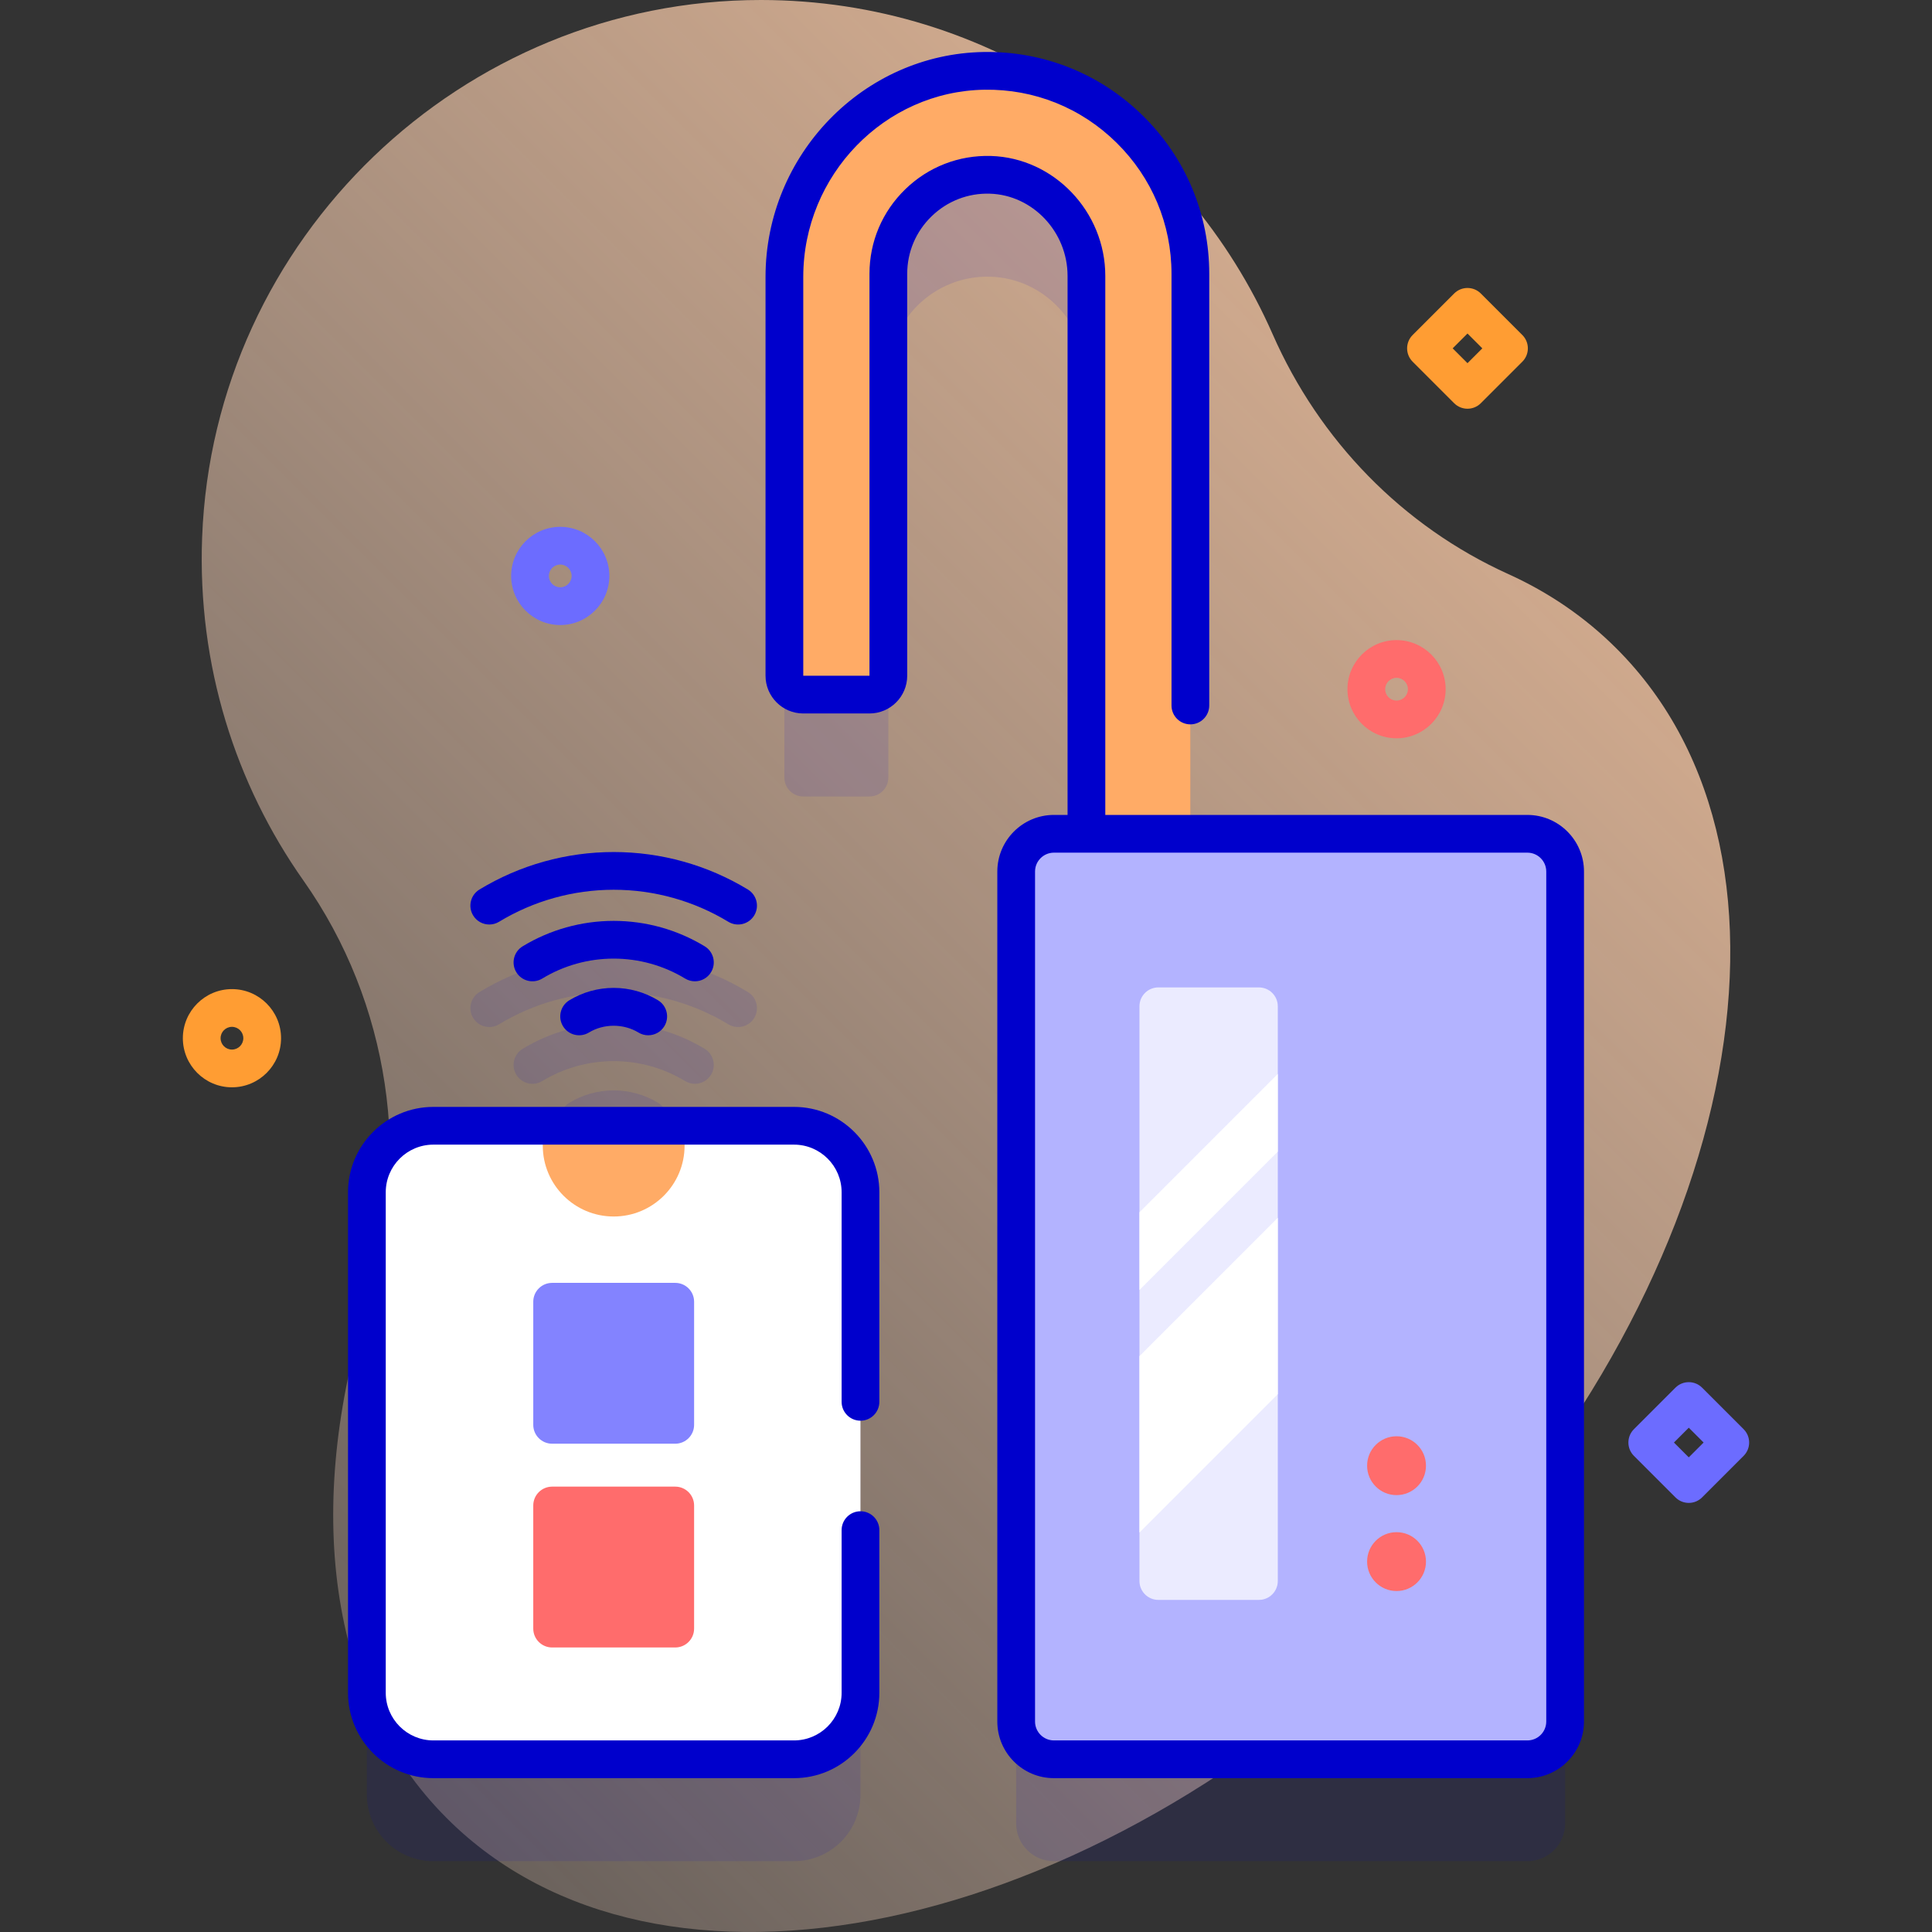 <svg id="Capa_1" enable-background="new 0 0 512 512" height="512" viewBox="0 0 512 512" width="512" xmlns="http://www.w3.org/2000/svg" xmlns:xlink="http://www.w3.org/1999/xlink"><rect x="0" y="0" width="512" height="512" fill="#333333" stroke="none"/><linearGradient id="SVGID_1_" gradientUnits="userSpaceOnUse" x1="514.782" x2="-122.413" y1="-43.218" y2="593.978"><stop offset=".002" stop-color="#ffc599"/><stop offset=".992" stop-color="#ffe8dc" stop-opacity="0"/></linearGradient><g><path d="m428.41 171.888c-8.356-8.356-18.026-14.923-28.717-19.765-28.021-12.69-50.051-35.407-62.434-63.565-22.917-52.113-74.975-88.512-135.546-88.558-79.311-.06-145.162 63.163-148.147 142.418-1.277 33.922 8.857 65.421 26.87 90.969 22.877 32.448 28.821 73.782 17.021 111.69-16.764 53.857-10.919 104.898 20.973 136.791 55.888 55.888 170.586 31.804 256.185-53.795 85.598-85.599 109.683-200.296 53.795-256.185z" fill="url(#SVGID_1_)"/><g><g><g fill="#00c" opacity=".1"><path d="m210.419 325.341h-95.575c-9.73 0-17.617 7.888-17.617 17.617v132.654c0 9.73 7.888 17.617 17.617 17.617h95.575c9.73 0 17.617-7.888 17.617-17.617v-132.654c.001-9.729-7.887-17.617-17.617-17.617z"/><path d="m404.773 247.963h-89.311v-148.398c0-29.941-24.587-54.247-54.631-53.788-29.517.451-52.959 25.085-52.959 54.605v105.694c0 2.761 2.239 5 5 5h17.547c2.761 0 5-2.239 5-5v-106.511c0-14.737 12.207-26.676 27.042-26.236 14.276.423 25.454 12.511 25.454 26.794v147.84h-8.616c-5.523 0-10 4.477-10 10v225.267c0 5.523 4.477 10 10 10h125.474c5.523 0 10-4.477 10-10v-225.267c0-5.523-4.478-10-10-10z"/></g><g><g><g><g><path d="m210.419 466.23h-95.575c-9.73 0-17.617-7.888-17.617-17.617v-132.655c0-9.73 7.888-17.617 17.617-17.617h95.575c9.73 0 17.617 7.888 17.617 17.617v132.654c.001 9.73-7.887 17.618-17.617 17.618z" fill="#fff"/></g><path d="m181.424 298.341v5.253c0 10.378-8.413 18.792-18.792 18.792-10.378 0-18.792-8.413-18.792-18.792v-5.253z" fill="#ffab66"/></g><g><path d="m178.944 382.598h-32.624c-2.761 0-5-2.239-5-5v-32.625c0-2.761 2.239-5 5-5h32.625c2.761 0 5 2.239 5 5v32.625c-.001 2.761-2.239 5-5.001 5z" fill="#8383ff"/><path d="m178.944 436.598h-32.624c-2.761 0-5-2.239-5-5v-32.625c0-2.761 2.239-5 5-5h32.625c2.761 0 5 2.239 5 5v32.625c-.001 2.761-2.239 5-5.001 5z" fill="#ff6c6c"/></g></g><g><g><path d="m287.915 235.076v-161.953c0-14.283-11.178-26.371-25.454-26.794-14.834-.44-27.042 11.499-27.042 26.236v106.511c0 2.761-2.239 5-5 5h-17.547c-2.761 0-5-2.239-5-5v-105.694c0-29.521 23.442-54.155 52.959-54.605 30.044-.459 54.631 23.847 54.631 53.788v162.511z" fill="#ffab66"/></g><path d="m404.773 466.23h-125.474c-5.523 0-10-4.477-10-10v-225.267c0-5.523 4.477-10 10-10h125.474c5.523 0 10 4.477 10 10v225.267c0 5.522-4.477 10-10 10z" fill="#b3b3ff"/><g fill="#00c"><path d="m210.42 293.341h-95.575c-12.471 0-22.617 10.146-22.617 22.618v132.654c0 12.471 10.146 22.617 22.617 22.617h95.575c12.471 0 22.617-10.146 22.617-22.617v-43.113c0-2.761-2.238-5-5-5s-5 2.239-5 5v43.112c0 6.957-5.66 12.617-12.617 12.617h-95.575c-6.957 0-12.617-5.66-12.617-12.617v-132.654c0-6.958 5.66-12.618 12.617-12.618h95.575c6.957 0 12.617 5.66 12.617 12.618v55.542c0 2.761 2.238 5 5 5s5-2.239 5-5v-55.542c0-12.471-10.146-22.617-22.617-22.617z"/><path d="m184.154 260.055c1.69 0 3.339-.857 4.28-2.408 1.432-2.361.679-5.436-1.683-6.868-7.266-4.408-15.606-6.737-24.12-6.737s-16.854 2.33-24.12 6.737c-2.36 1.432-3.113 4.507-1.681 6.868s4.506 3.116 6.868 1.682c5.701-3.459 12.248-5.287 18.933-5.287s13.231 1.828 18.935 5.287c.811.491 1.705.726 2.588.726z"/><path d="m162.632 261.798c-4.146 0-8.21 1.135-11.751 3.283-2.361 1.432-3.114 4.507-1.683 6.868s4.507 3.114 6.868 1.683c3.956-2.399 9.178-2.398 13.13 0 .811.492 1.705.726 2.589.726 1.689 0 3.339-.857 4.279-2.407 1.433-2.361.68-5.436-1.681-6.869-3.539-2.148-7.604-3.284-11.751-3.284z"/><path d="m129.667 245.005c.883 0 1.777-.234 2.588-.726 9.15-5.549 19.654-8.483 30.377-8.483 10.724 0 21.228 2.934 30.377 8.483 2.361 1.434 5.437.68 6.868-1.682 1.432-2.361.679-5.436-1.683-6.868-10.712-6.499-23.01-9.933-35.563-9.933-12.552 0-24.85 3.435-35.563 9.933-2.361 1.432-3.114 4.507-1.683 6.868.942 1.551 2.592 2.409 4.282 2.408z"/><path d="m404.772 215.963h-111.857v-142.84c0-17.035-13.596-31.297-30.306-31.792-8.507-.243-16.577 2.879-22.696 8.819-6.122 5.943-9.493 13.903-9.493 22.415v106.511h-17.547v-105.694c0-26.948 21.548-49.202 48.034-49.606 13.184-.199 25.581 4.784 34.978 14.038 9.4 9.257 14.577 21.599 14.577 34.751v114.397c0 2.761 2.238 5 5 5s5-2.239 5-5v-114.397c0-15.852-6.236-30.724-17.56-41.876-11.319-11.147-26.258-17.146-42.147-16.912-31.916.487-57.882 27.226-57.882 59.605v105.694c0 5.514 4.486 10 10 10h17.547c5.514 0 10-4.486 10-10v-106.511c0-5.784 2.294-11.197 6.459-15.24 4.162-4.041 9.674-6.178 15.434-5.999 11.36.336 20.603 10.114 20.603 21.796v142.84h-3.616c-8.271 0-15 6.729-15 15v225.267c0 8.271 6.729 15 15 15h125.474c8.271 0 15-6.729 15-15v-225.266c-.002-8.271-6.73-15-15.002-15zm5 240.266c0 2.757-2.243 5-5 5h-125.473c-2.757 0-5-2.243-5-5v-225.266c0-2.757 2.243-5 5-5h125.474c2.757 0 5 2.243 5 5v225.266z"/></g><path d="m338.629 266.677v152.31c0 2.76-2.24 5-5 5h-26.66c-2.76 0-5-2.24-5-5v-152.31c0-2.76 2.24-5 5-5h26.66c2.76 0 5 2.24 5 5z" fill="#ebebff"/><path d="m338.629 284.607v20.59l-36.66 36.66v-20.59z" fill="#fff"/><path d="m338.629 322.727v46.74l-36.66 36.66v-46.74z" fill="#fff"/><g fill="#ff6c6c"><circle cx="370.099" cy="413.841" r="7.801"/><circle cx="370.099" cy="388.425" r="7.801"/></g></g></g><g opacity=".1"><g><path d="m184.154 287.223c-.883 0-1.777-.234-2.588-.726-5.703-3.459-12.25-5.287-18.935-5.287s-13.231 1.828-18.933 5.287c-2.361 1.433-5.436.68-6.868-1.682-1.433-2.361-.68-5.436 1.681-6.868 7.266-4.408 15.606-6.737 24.12-6.737s16.854 2.33 24.12 6.737c2.361 1.432 3.114 4.507 1.683 6.868-.941 1.551-2.589 2.408-4.28 2.408z" fill="#00c"/></g><g><path d="m171.785 301.526c-.884 0-1.778-.234-2.589-.726-3.952-2.397-9.174-2.399-13.13 0-2.362 1.432-5.437.679-6.868-1.683-1.432-2.361-.679-5.436 1.683-6.868 3.541-2.148 7.604-3.283 11.751-3.283s8.212 1.135 11.752 3.283c2.36 1.433 3.113 4.508 1.681 6.869-.941 1.55-2.59 2.408-4.28 2.408z" fill="#00c"/></g><g><path d="m129.667 272.174c-1.69 0-3.34-.857-4.28-2.408-1.432-2.361-.679-5.436 1.683-6.868 10.713-6.499 23.011-9.933 35.563-9.933 12.553 0 24.851 3.435 35.563 9.933 2.361 1.432 3.114 4.507 1.683 6.868-1.432 2.361-4.507 3.114-6.868 1.682-9.149-5.549-19.653-8.483-30.377-8.483-10.723 0-21.227 2.934-30.377 8.483-.813.492-1.707.726-2.59.726z" fill="#00c"/></g></g></g><g><path d="m148.473 165.64c-7.175 0-13.012-5.837-13.012-13.012s5.837-13.012 13.012-13.012 13.012 5.837 13.012 13.012-5.838 13.012-13.012 13.012zm0-16.024c-1.661 0-3.012 1.351-3.012 3.012s1.351 3.012 3.012 3.012 3.012-1.351 3.012-3.012c-.001-1.661-1.351-3.012-3.012-3.012z" fill="#6c6cff"/></g><g><path d="m61.47 288.147c-7.175 0-13.012-5.837-13.012-13.012s5.837-13.012 13.012-13.012 13.012 5.837 13.012 13.012-5.837 13.012-13.012 13.012zm0-16.023c-1.661 0-3.012 1.351-3.012 3.012s1.351 3.012 3.012 3.012 3.012-1.351 3.012-3.012-1.351-3.012-3.012-3.012z" fill="#ff9d33"/></g><g><path d="m370.1 195.657c-7.175 0-13.012-5.837-13.012-13.012s5.837-13.012 13.012-13.012 13.012 5.837 13.012 13.012-5.838 13.012-13.012 13.012zm0-16.024c-1.661 0-3.012 1.351-3.012 3.012s1.351 3.012 3.012 3.012 3.012-1.351 3.012-3.012-1.351-3.012-3.012-3.012z" fill="#ff6c6c"/></g><g><path d="m388.9 108.317c-1.279 0-2.56-.488-3.535-1.464l-11-11c-1.953-1.953-1.953-5.119 0-7.071l11-11c1.951-1.952 5.119-1.952 7.07 0l11 11c1.953 1.953 1.953 5.119 0 7.071l-11 11c-.975.976-2.255 1.464-3.535 1.464zm-3.928-16 3.929 3.929 3.929-3.929-3.929-3.929z" fill="#ff9d33"/></g><g><path d="m447.542 398.285c-1.279 0-2.56-.488-3.535-1.464l-11-11c-1.953-1.953-1.953-5.119 0-7.071l11-11c1.951-1.952 5.119-1.952 7.07 0l11 11c1.953 1.953 1.953 5.119 0 7.071l-11 11c-.975.976-2.256 1.464-3.535 1.464zm-3.929-16 3.929 3.929 3.929-3.929-3.929-3.929z" fill="#6c6cff"/></g></g></g></svg>